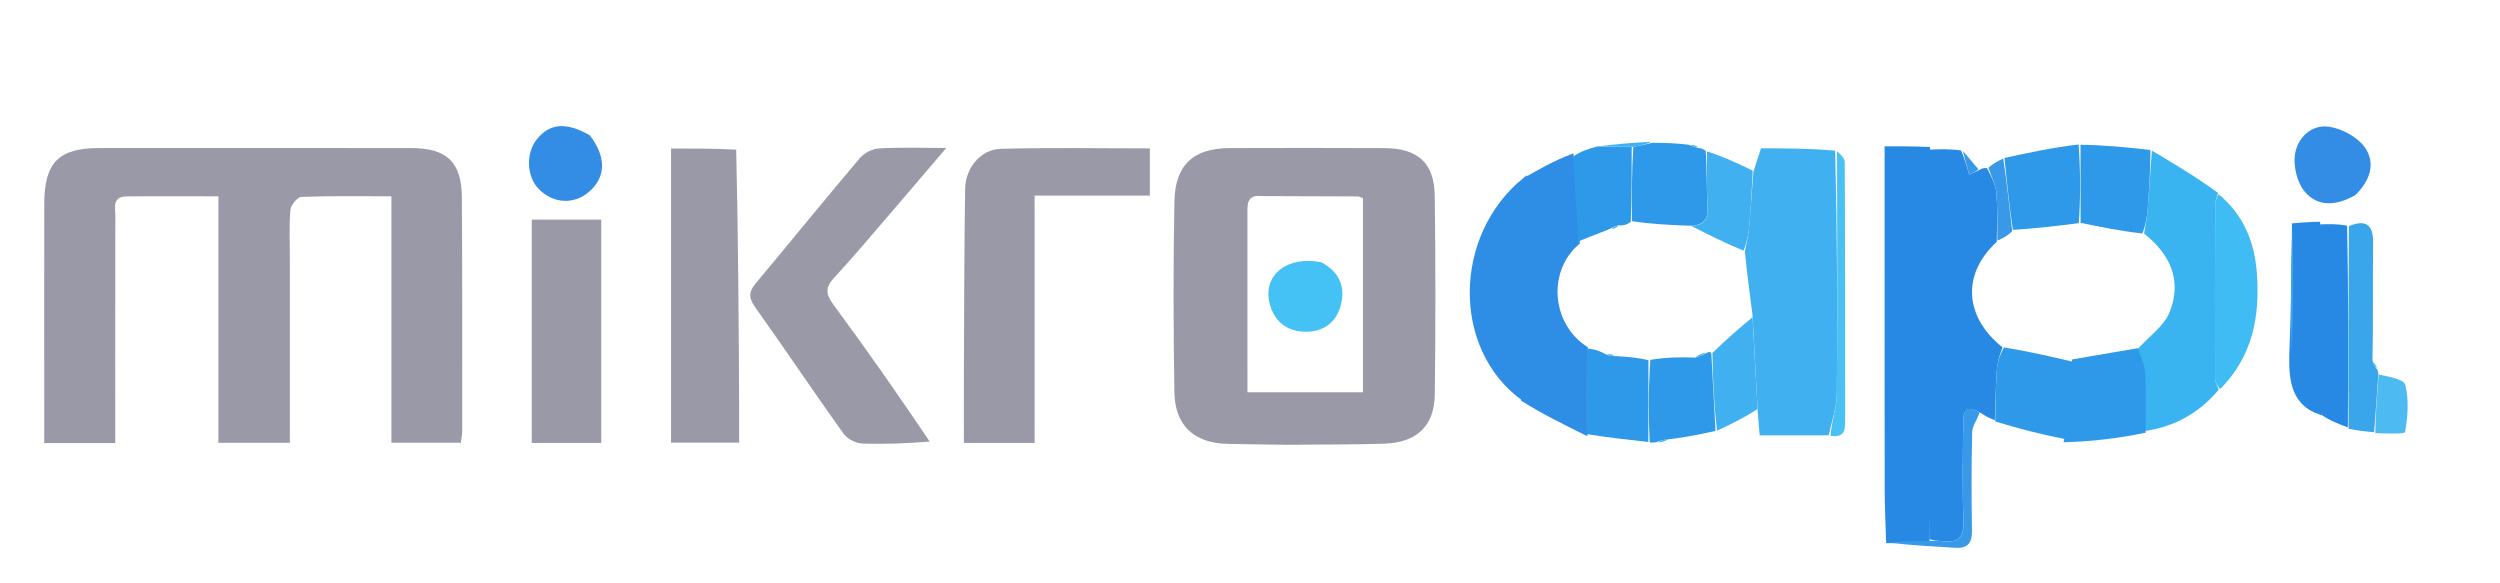 <svg version="1.1" id="Layer_1" xmlns="http://www.w3.org/2000/svg" xmlns:xlink="http://www.w3.org/1999/xlink" x="0px" y="0px" width="100%" viewBox="0 0 596 139" enable-background="new 0 0 596 139" xml:space="preserve">

<path fill="#272424" opacity="1" stroke="none" d="
M69.105,62.01 
	C69.105,76.769 69.105,91.031 69.105,105.558 
	C63.189,105.558 57.937,105.558 52.065,105.558 
	C52.065,86.123 52.065,66.756 52.065,46.804 
	C44.357,46.804 37.254,46.749 30.153,46.827 
	C26.671,46.866 27.508,49.637 27.502,51.631 
	C27.455,67.784 27.475,83.937 27.475,100.089 
	C27.475,101.878 27.475,103.666 27.475,105.624 
	C21.611,105.624 16.353,105.624 10.541,105.624 
	C10.541,101.631 10.541,97.838 10.541,94.045 
	C10.542,78.892 10.518,63.738 10.552,48.584 
	C10.574,38.744 13.98,35.298 23.655,35.292 
	C48.467,35.275 73.279,35.272 98.091,35.3 
	C106.479,35.31 110.049,38.646 110.107,46.946 
	C110.237,65.596 110.182,84.247 110.184,102.897 
	C110.185,103.694 110.001,104.491 109.871,105.548 
	C104.448,105.548 99.201,105.548 93.309,105.548 
	C93.309,86.091 93.309,66.719 93.309,46.794 
	C85.735,46.794 78.789,46.671 71.859,46.937 
	C70.905,46.974 69.34,48.885 69.239,50.033 
	C68.903,53.833 69.108,57.682 69.105,62.01 
z" data-index="0" style="opacity: 1; visibility: visible; fill: rgb(154, 153, 168);"></path>
<path fill="#282525" opacity="1" stroke="none" d="
M307,106.034 
	C301.84,105.964 297.178,105.939 292.519,105.815 
	C284.635,105.605 280.095,101.434 279.972,93.454 
	C279.74,78.305 279.683,63.146 279.983,47.999 
	C280.157,39.23 284.563,35.331 293.176,35.3 
	C305.455,35.255 317.734,35.252 330.013,35.309 
	C337.986,35.347 341.931,38.818 342.039,46.633 
	C342.257,62.447 342.253,78.269 342.05,94.084 
	C341.953,101.591 337.692,105.535 329.973,105.776 
	C322.486,106.009 314.991,105.959 307,106.034 
M300.789,46.748 
	C297.095,46.322 297.388,48.882 297.389,51.258 
	C297.396,63.391 297.392,75.525 297.391,87.658 
	C297.391,89.584 297.391,91.511 297.391,93.524 
	C307.072,93.524 315.963,93.524 324.94,93.524 
	C324.94,77.844 324.94,62.488 324.94,47.245 
	C324.28,47.022 323.98,46.834 323.678,46.832 
	C316.366,46.791 309.054,46.771 300.789,46.748 
z" data-index="1" style="opacity: 1; visibility: visible; fill: rgb(154, 153, 168);"></path>
<path fill="#2A2727" opacity="1" stroke="none" d="
M246.651,70 
	C246.651,82.118 246.651,93.735 246.651,105.594 
	C240.812,105.594 235.554,105.594 229.785,105.594 
	C229.785,99.973 229.763,94.504 229.789,89.035 
	C229.86,74.375 229.856,59.714 230.087,45.056 
	C230.167,40.02 233.793,35.622 238.527,35.486 
	C250.299,35.146 262.087,35.374 274.127,35.374 
	C274.127,39.198 274.127,42.626 274.127,46.636 
	C265.135,46.636 256.247,46.636 246.651,46.636 
	C246.651,54.629 246.651,62.065 246.651,70 
z" data-index="2" style="opacity: 1; visibility: visible; fill: rgb(154, 153, 168);"></path>
<path fill="#2A2727" opacity="1" stroke="none" d="
M221.639,105.272 
	C216.126,105.697 210.804,105.947 205.501,105.729 
	C203.977,105.666 201.978,104.628 201.097,103.394 
	C193.965,93.404 187.124,83.206 180.004,73.207 
	C178.45,71.023 178.483,69.562 180.141,67.579 
	C188.452,57.643 196.615,47.583 204.985,37.698 
	C206.01,36.487 207.928,35.476 209.494,35.382 
	C214.393,35.086 219.321,35.273 225.595,35.273 
	C220.023,41.795 215.356,47.292 210.65,52.755 
	C206.747,57.284 202.89,61.858 198.831,66.244 
	C196.743,68.502 196.817,70.103 198.683,72.627 
	C206.557,83.276 214.145,94.136 221.639,105.272 
z" data-index="3" style="opacity: 1; visibility: visible; fill: rgb(154, 153, 168);"></path>
<path fill="#37B5F2" opacity="1" stroke="none" d="
M435.977,103.78 
	C430.608,103.78 425.24,103.78 419.511,103.78 
	C419.351,102.01 419.207,100.428 419.034,97.943 
	C418.603,89.896 418.202,82.751 417.805,75.176 
	C417.142,69.954 416.474,65.163 415.984,59.964 
	C416.44,57.787 416.818,56.025 416.978,54.244 
	C417.374,49.827 417.669,45.402 418.005,40.98 
	C418.534,39.347 419.063,37.713 419.825,35.362 
	C425.299,35.362 431.169,35.362 437.504,35.919 
	C437.978,55.589 438.083,74.702 437.905,93.814 
	C437.874,97.141 436.65,100.458 435.977,103.78 
z" data-index="4" style="opacity: 1; visibility: visible; fill: rgb(64, 176, 240);"></path>
<path fill="#221F1F" opacity="1" stroke="none" d="
M175.507,35.67 
	C176,56.386 176.109,76.833 176.213,97.28 
	C176.227,99.923 176.215,102.566 176.215,105.512 
	C170.663,105.512 165.443,105.512 159.978,105.512 
	C159.978,82.149 159.978,58.964 159.978,35.402 
	C165.215,35.402 170.168,35.402 175.507,35.67 
z" data-index="5" style="opacity: 1; visibility: visible; fill: rgb(154, 153, 168);"></path>
<path fill="#2A90E6" opacity="1" stroke="none" d="
M460.012,35.672 
	C462.372,35.572 464.732,35.471 467.533,35.873 
	C468.471,38.132 468.968,39.889 469.464,41.646 
	C470.317,41.245 471.17,40.844 472.023,40.442 
	C472.414,40.219 472.805,39.996 473.7,40.082 
	C474.803,42.223 475.77,44.025 475.925,45.895 
	C476.242,49.7 476.12,53.541 476.024,57.661 
	C467.568,65.425 468.371,75.629 477.407,82.816 
	C476.673,84.802 476.154,86.524 476.038,88.272 
	C475.776,92.235 475.713,96.211 475.568,100.181 
	C474.614,99.796 473.659,99.412 472.272,98.501 
	C468.132,96.004 468.063,98.75 468.036,101.077 
	C467.95,108.736 467.776,116.405 468.093,124.051 
	C468.262,128.115 466.844,129.536 462.984,129.004 
	C462.001,128.868 460.989,128.956 459.993,128.476 
	C460.002,97.231 460.007,66.452 460.012,35.672 
z" data-index="6" style="opacity: 1; visibility: visible; fill: rgb(40, 137, 228);"></path>
<path fill="#2A2727" opacity="1" stroke="none" d="
M143.335,91.981 
	C143.335,96.768 143.335,101.058 143.335,105.592 
	C137.616,105.592 132.366,105.592 126.764,105.592 
	C126.764,87.886 126.764,70.219 126.764,52.359 
	C132.222,52.359 137.332,52.359 143.335,52.359 
	C143.335,65.428 143.335,78.456 143.335,91.981 
z" data-index="7" style="opacity: 1; visibility: visible; fill: rgb(154, 153, 168);"></path>
<path fill="#2889E4" opacity="1" stroke="none" d="
M459.62,35.525 
	C460.007,66.452 460.002,97.231 459.543,128.491 
	C456.108,128.976 453.126,128.98 450.145,128.984 
	C450.027,124.85 449.812,120.715 449.807,116.581 
	C449.775,91.689 449.791,66.797 449.791,41.904 
	C449.791,39.958 449.791,38.012 449.791,35.377 
	C453.344,35.377 456.286,35.377 459.62,35.525 
z" data-index="8" style="opacity: 1; visibility: visible; fill: rgb(40, 137, 228); stroke: rgb(40, 137, 228);"></path>
<path fill="#3AB3F1" opacity="1" stroke="none" d="
M528.949,92.91 
	C524.406,98.285 518.667,101.67 511.412,102.737 
	C511.005,97.807 511.16,93.341 510.924,88.895 
	C510.829,87.099 509.88,85.348 509.545,83.307 
	C512.317,80.211 515.859,77.789 517.208,74.475 
	C520.253,66.993 517.491,60.71 511.15,55.672 
	C511.544,53.523 511.846,51.769 511.988,50.002 
	C512.365,45.307 512.673,40.607 513.008,35.909 
	C518.269,39.03 523.53,42.151 528.753,45.969 
	C528.5,47.285 528.1,47.904 528.097,48.524 
	C528.049,62.386 528.027,76.249 528.071,90.111 
	C528.074,91.045 528.643,91.977 528.949,92.91 
z" data-index="9"></path>
<path fill="#2E93E6" opacity="1" stroke="none" d="
M377.954,103.191 
	C372.972,100.736 367.991,98.281 363.178,95.266 
	C363.897,92.669 364.948,90.624 364.919,88.596 
	C364.694,73.282 364.256,57.971 363.885,42.659 
	C367.334,40.701 370.783,38.743 374.664,37.262 
	C375.483,44.338 375.871,50.938 376.121,57.83 
	C368.32,64.47 369.277,77.356 378.03,83.052 
	C377.997,90.096 377.975,96.643 377.954,103.191 
z" data-index="10" style="opacity: 1; visibility: visible; fill: rgb(46, 141, 229); stroke: rgb(46, 141, 229);"></path>
<path fill="#2E8DE5" opacity="1" stroke="none" d="
M363.553,42.762 
	C364.256,57.971 364.694,73.282 364.919,88.596 
	C364.948,90.624 363.897,92.669 363.016,94.947 
	C346.625,82.937 346.898,56.252 363.553,42.762 
z" data-index="11" style="opacity: 1; visibility: visible; fill: rgb(46, 141, 229); stroke: rgb(46, 141, 229);"></path>
<path fill="#3FBCF3" opacity="1" stroke="none" d="
M529.26,92.784 
	C528.643,91.977 528.074,91.045 528.071,90.111 
	C528.027,76.249 528.049,62.386 528.097,48.524 
	C528.1,47.904 528.5,47.285 528.891,46.274 
	C534.683,51.061 537.479,57.464 538.036,65.094 
	C538.793,75.448 537.061,84.901 529.26,92.784 
z" data-index="12"></path>
<path fill="#35A7ED" opacity="1" stroke="none" d="
M509.319,83.576 
	C509.88,85.348 510.829,87.099 510.924,88.895 
	C511.16,93.341 511.005,97.807 511.015,102.755 
	C504.894,103.99 498.765,104.735 492.561,104.913 
	C492.991,102.893 493.871,101.454 493.931,99.981 
	C494.118,95.392 493.995,90.791 494.439,86.122 
	C499.698,85.225 504.509,84.4 509.319,83.576 
z" data-index="13" style="opacity: 1; visibility: visible; fill: rgb(46, 153, 232); stroke: rgb(46, 153, 232);"></path>
<path fill="#319DEA" opacity="1" stroke="none" d="
M493.992,86.195 
	C493.995,90.791 494.118,95.392 493.931,99.981 
	C493.871,101.454 492.991,102.893 492.252,104.656 
	C486.595,103.562 481.171,102.16 475.657,100.469 
	C475.713,96.211 475.776,92.235 476.038,88.272 
	C476.154,86.524 476.673,84.802 477.741,82.82 
	C483.645,83.779 488.819,84.987 493.992,86.195 
z" data-index="14" style="opacity: 1; visibility: visible; fill: rgb(46, 153, 232);"></path>
<path fill="#30A2EC" opacity="1" stroke="none" d="
M404.897,35.292 
	C405.359,35.322 405.822,35.352 406.631,35.937 
	C406.987,40.619 406.809,44.757 407.066,48.868 
	C407.262,52.006 406.488,53.875 402.614,53.807 
	C397.819,53.623 393.435,53.41 389.036,52.717 
	C389.014,46.496 389.007,40.754 389.385,35.007 
	C391.175,34.68 392.58,34.358 393.984,34.037 
	C396.688,34.069 399.392,34.102 402.575,34.499 
	C403.668,35.006 404.282,35.149 404.897,35.292 
z" data-index="15" style="visibility: visible; opacity: 1; fill: rgb(46, 153, 232);"></path>
<path fill="#2E9AE9" opacity="1" stroke="none" d="
M552.994,53.501 
	C555.032,53.417 557.071,53.334 559.545,53.801 
	C559.897,70.196 559.814,86.04 559.73,101.884 
	C557.489,101.063 555.247,100.241 552.951,98.565 
	C552.929,82.973 552.962,68.237 552.994,53.501 
z" data-index="16" style="opacity: 1; visibility: visible; fill: rgb(40, 137, 228);"></path>
<path fill="#2E9EEB" opacity="1" stroke="none" d="
M477.866,37.657 
	C483.611,36.409 489.356,35.16 495.548,34.445 
	C496,41.03 496.005,47.08 495.586,53.206 
	C490.173,53.878 485.185,54.475 479.869,54.799 
	C478.983,48.903 478.424,43.28 477.866,37.657 
z" data-index="17" style="visibility: visible; fill: rgb(46, 153, 232); opacity: 1;"></path>
<path fill="#34A9ED" opacity="1" stroke="none" d="
M496.01,53.131 
	C496.005,47.08 496,41.03 495.996,34.514 
	C501.429,34.571 506.86,35.091 512.65,35.76 
	C512.673,40.607 512.365,45.307 511.988,50.002 
	C511.846,51.769 511.544,53.523 510.753,55.662 
	C505.465,55.071 500.737,54.101 496.01,53.131 
z" data-index="18" style="opacity: 1; visibility: visible; fill: rgb(46, 153, 232);"></path>
<path fill="#39A6EC" opacity="1" stroke="none" d="
M559.894,102.192 
	C559.814,86.04 559.897,70.196 559.968,53.92 
	C563.913,52.27 565.808,53.455 565.753,57.87 
	C565.64,66.962 565.796,76.058 565.6,85.797 
	C565.807,86.976 566.255,87.51 566.703,88.044 
	C566.703,88.044 566.972,88.387 567.001,89.074 
	C566.682,94.187 566.333,98.614 565.984,103.041 
	C564.009,102.861 562.033,102.68 559.894,102.192 
z" data-index="19"></path>
<path fill="#309BEA" opacity="1" stroke="none" d="
M378.211,103.483 
	C377.975,96.643 377.997,90.096 378.404,83.104 
	C380.189,83.207 381.588,83.753 383.033,84.571 
	C383.725,84.872 384.371,84.902 385.46,84.911 
	C388.267,85.079 390.629,85.267 392.991,85.895 
	C392.98,92.678 392.968,99.022 392.957,105.365 
	C388.127,104.835 383.298,104.305 378.211,103.483 
z" data-index="20" style="opacity: 1; visibility: visible; fill: rgb(46, 153, 232);"></path>
<path fill="#36A6EC" opacity="1" stroke="none" d="
M393.286,105.498 
	C392.968,99.022 392.98,92.678 393.439,85.788 
	C397.261,85.169 400.635,85.096 404.176,85.256 
	C405.226,85.012 406.109,84.534 407.231,83.965 
	C407.641,83.888 407.812,83.903 407.988,84.358 
	C408.324,90.774 408.653,96.751 408.982,102.727 
	C405.567,103.467 402.153,104.206 398.158,104.68 
	C396.717,104.739 395.855,105.064 394.993,105.388 
	C394.534,105.469 394.075,105.55 393.286,105.498 
z" data-index="21" style="visibility: visible; opacity: 1; fill: rgb(46, 153, 232);"></path>
<path fill="#338DE4" opacity="1" stroke="none" d="
M561.501,46.522 
	C556.994,49.103 552.503,49.385 549.412,45.646 
	C547.612,43.468 546.691,39.602 547.129,36.766 
	C547.738,32.816 551.031,29.596 555.256,30.22 
	C558.312,30.671 561.949,32.617 563.723,35.061 
	C566.41,38.762 565.132,42.996 561.501,46.522 
z" data-index="22"></path>
<path fill="#2A8FE5" opacity="1" stroke="none" d="
M552.628,53.376 
	C552.962,68.237 552.929,82.973 552.819,98.239 
	C547.16,96.198 546.129,91.221 546.253,85.109 
	C546.706,74.168 546.802,63.939 546.898,53.711 
	C548.686,53.558 550.474,53.405 552.628,53.376 
z" data-index="23" style="opacity: 1; visibility: visible; fill: rgb(40, 137, 228); stroke: rgb(40, 137, 228);"></path>
<path fill="#2E99E8" opacity="1" stroke="none" d="
M389,35.013 
	C389.007,40.754 389.014,46.496 388.767,52.894 
	C387.667,53.68 386.82,53.809 385.832,53.722 
	C385.113,53.855 384.536,54.204 383.585,54.658 
	C380.893,55.689 378.576,56.614 376.259,57.539 
	C375.871,50.938 375.483,44.338 375.046,37.313 
	C376.648,36.224 378.299,35.559 380.769,34.918 
	C384.058,34.965 386.529,34.989 389,35.013 
z" data-index="24" style="opacity: 1; visibility: visible; fill: rgb(46, 153, 232);"></path>
<path fill="#348DE4" opacity="1" stroke="none" d="
M140.624,32.265 
	C144.606,37.497 144.443,42.242 140.45,45.704 
	C136.826,48.846 131.878,48.576 128.42,45.046 
	C125.522,42.089 125.311,36.538 127.971,33.221 
	C131.039,29.396 134.943,29.011 140.624,32.265 
z" data-index="25"></path>
<path fill="#40B0F0" opacity="1" stroke="none" d="
M403.025,53.777 
	C406.488,53.875 407.262,52.006 407.066,48.868 
	C406.809,44.757 406.987,40.619 406.952,36.076 
	C410.505,37.238 414.084,38.816 417.834,40.687 
	C417.669,45.402 417.374,49.827 416.978,54.244 
	C416.818,56.025 416.44,57.787 415.695,59.766 
	C411.161,57.908 407.093,55.842 403.025,53.777 
z" data-index="26" style="visibility: visible; opacity: 1; fill: rgb(64, 176, 240);"></path>
<path fill="#3BAFEF" opacity="1" stroke="none" d="
M409.325,102.677 
	C408.653,96.751 408.324,90.774 408.244,84.141 
	C411.596,80.859 414.698,78.233 417.801,75.606 
	C418.202,82.751 418.603,89.896 419.006,97.508 
	C415.895,99.525 412.781,101.076 409.325,102.677 
z" data-index="27" style="visibility: visible; opacity: 1; fill: rgb(64, 176, 240);"></path>
<path fill="#49C1F4" opacity="1" stroke="none" d="
M436.385,103.897 
	C436.65,100.458 437.874,97.141 437.905,93.814 
	C438.083,74.702 437.978,55.589 437.944,36.061 
	C438.568,36.636 439.78,37.623 439.786,38.616 
	C439.895,59.167 439.859,79.718 439.88,100.269 
	C439.882,102.439 439.809,104.4 436.385,103.897 
z" data-index="28" style="opacity: 1;"></path>
<path fill="#4DBBF2" opacity="1" stroke="none" d="
M566.262,103.27 
	C566.333,98.614 566.682,94.187 567.059,89.284 
	C569.297,89.767 573.041,90.328 573.414,91.764 
	C574.335,95.311 573.996,99.306 573.39,102.994 
	C573.303,103.523 568.93,103.348 566.262,103.27 
z" data-index="29"></path>
<path fill="#3899E8" opacity="1" stroke="none" d="
M450.238,129.359 
	C453.126,128.98 456.108,128.976 459.54,128.956 
	C460.989,128.956 462.001,128.868 462.984,129.004 
	C466.844,129.536 468.262,128.115 468.093,124.051 
	C467.776,116.405 467.95,108.736 468.036,101.077 
	C468.063,98.75 468.132,96.004 471.932,98.309 
	C471.374,100.094 470.2,101.533 470.165,102.999 
	C469.977,110.815 469.987,118.64 470.118,126.458 
	C470.168,129.442 469.119,130.783 466.078,130.588 
	C460.833,130.251 455.58,130.013 450.238,129.359 
z" data-index="30" style="opacity: 1;"></path>
<path fill="#39A6EC" opacity="1" stroke="none" d="
M546.516,53.844 
	C546.802,63.939 546.706,74.168 546.313,84.686 
	C546.056,74.643 546.095,64.31 546.516,53.844 
z" data-index="31" style="opacity: 1;"></path>
<path fill="#3899E8" opacity="1" stroke="none" d="
M477.566,37.795 
	C478.424,43.28 478.983,48.903 479.706,55.1 
	C478.64,56.238 477.409,56.803 476.178,57.367 
	C476.12,53.541 476.242,49.7 475.925,45.895 
	C475.77,44.025 474.803,42.223 474.038,40.008 
	C475.003,39.061 476.135,38.497 477.566,37.795 
z" data-index="32" style="opacity: 1;"></path>
<path fill="#3899E8" opacity="1" stroke="none" d="
M471.647,40.329 
	C471.17,40.844 470.317,41.245 469.464,41.646 
	C468.968,39.889 468.471,38.132 467.957,36.009 
	C469.05,37.167 470.161,38.692 471.647,40.329 
z" data-index="33"></path>
<path fill="#40B0F0" opacity="1" stroke="none" d="
M389.385,35.007 
	C386.529,34.989 384.058,34.965 381.114,34.884 
	C384.893,34.414 389.144,34 393.69,33.811 
	C392.58,34.358 391.175,34.68 389.385,35.007 
z" data-index="34"></path>
<path fill="#3BAFEF" opacity="1" stroke="none" d="
M395.302,105.503 
	C395.855,105.064 396.717,104.739 397.757,104.634 
	C397.16,105.107 396.385,105.362 395.302,105.503 
z" data-index="35"></path>
<path fill="#40B0F0" opacity="1" stroke="none" d="
M404.758,35.026 
	C404.282,35.149 403.668,35.006 403.01,34.612 
	C403.518,34.495 404.069,34.628 404.758,35.026 
z" data-index="36"></path>
<path fill="#4DBBF2" opacity="1" stroke="none" d="
M566.721,87.747 
	C566.255,87.51 565.807,86.976 565.543,86.268 
	C566.064,86.546 566.401,86.998 566.721,87.747 
z" data-index="37"></path>



<path fill="#3BAFEF" opacity="1" stroke="none" d="
M383.033,84.571 
	C383.543,84.356 384.099,84.413 384.835,84.701 
	C384.371,84.902 383.725,84.872 383.033,84.571 
z" data-index="39"></path>
<path fill="#3BAFEF" opacity="1" stroke="none" d="
M404.176,85.256 
	C404.783,84.677 405.557,84.33 406.661,84.02 
	C406.109,84.534 405.226,85.012 404.176,85.256 
z" data-index="40"></path>
<path fill="#40B0F0" opacity="1" stroke="none" d="
M385.832,53.722 
	C385.492,54.196 385.009,54.455 384.243,54.634 
	C384.536,54.204 385.113,53.855 385.832,53.722 
z" data-index="41"></path>
<path fill="#44C2F5" opacity="1" stroke="none" d="
M315.005,62.527 
	C319.767,65.071 320.826,68.965 319.474,73.316 
	C318.199,77.422 314.738,79.364 310.555,79.065 
	C306.344,78.765 303.579,76.283 302.61,72.021 
	C301.138,65.541 306.903,60.895 315.005,62.527 
z" data-index="42"></path>
</svg>